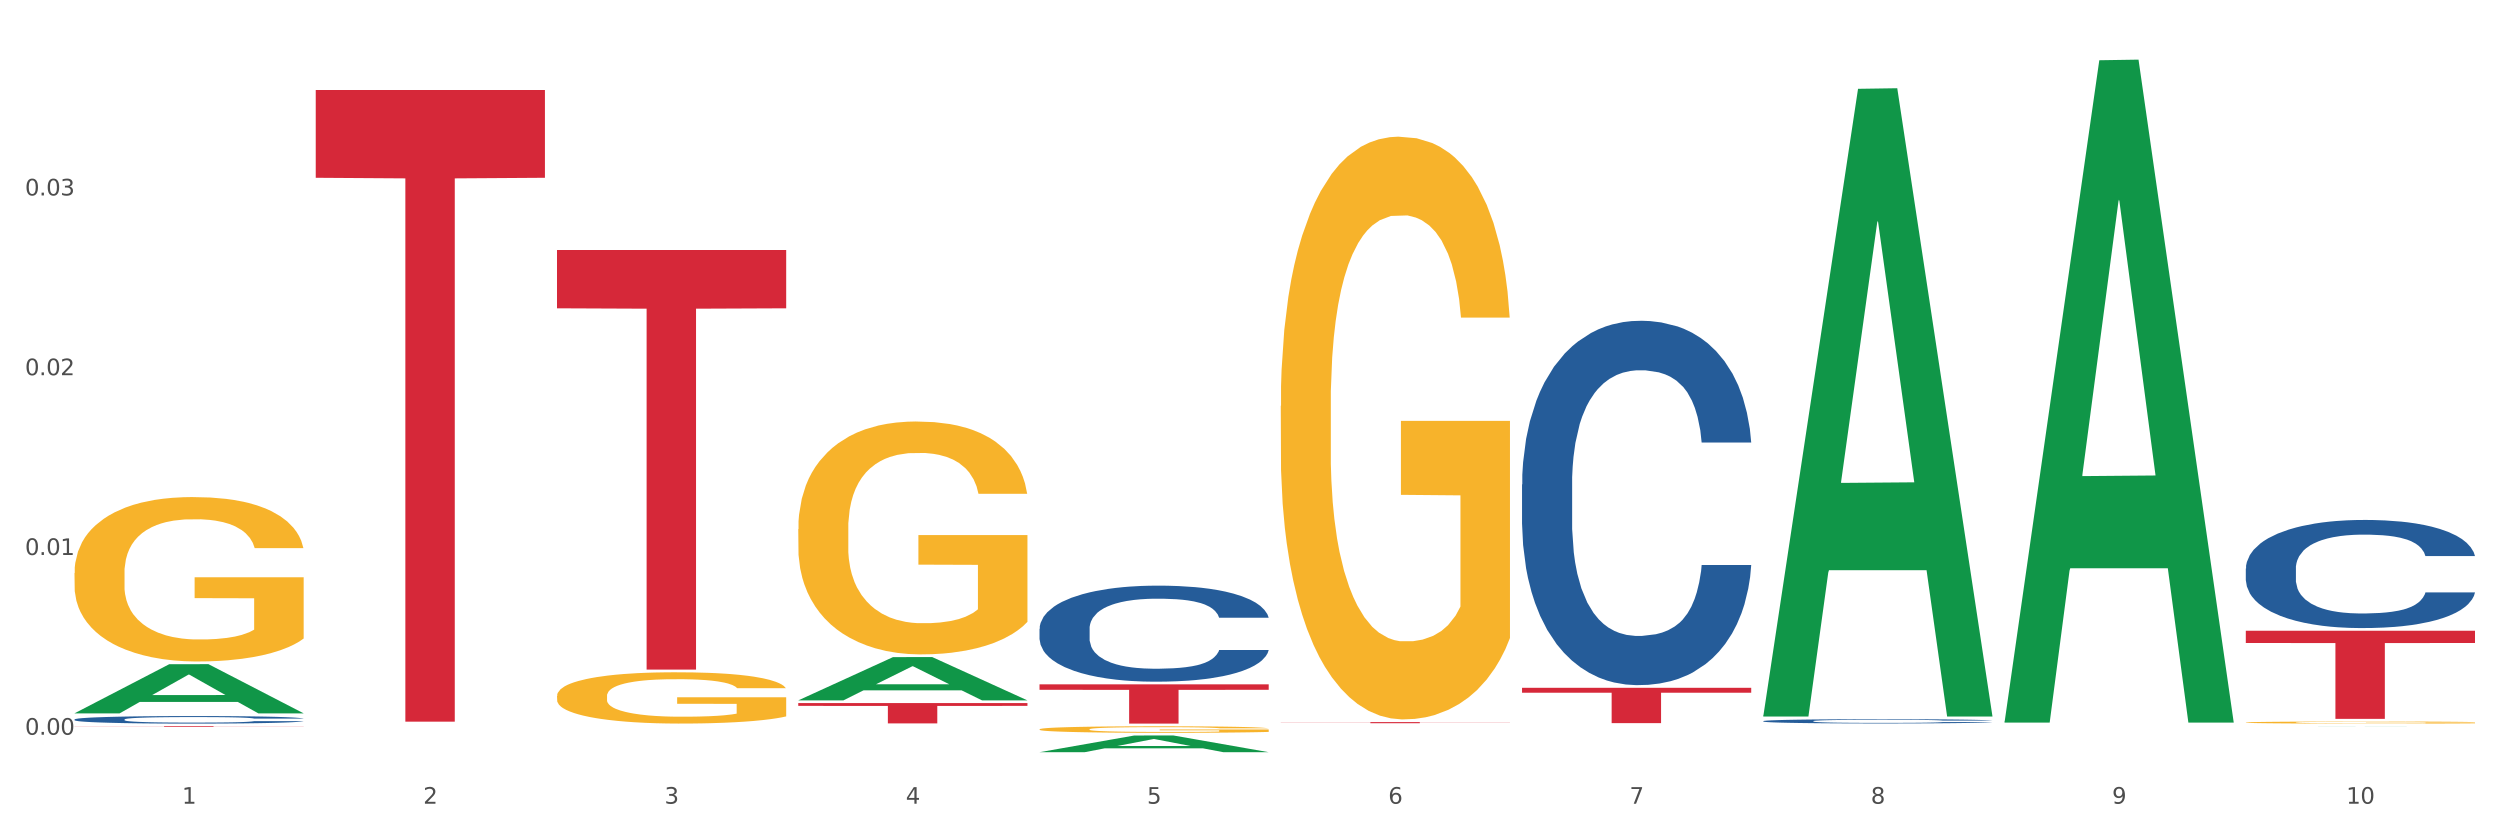 <?xml version="1.0" encoding="utf-8" standalone="no"?>
<!DOCTYPE svg PUBLIC "-//W3C//DTD SVG 1.1//EN"
  "http://www.w3.org/Graphics/SVG/1.1/DTD/svg11.dtd">
<svg xmlns:xlink="http://www.w3.org/1999/xlink" width="1080pt" height="360pt" viewBox="0 0 1080 360" xmlns="http://www.w3.org/2000/svg" version="1.1">
 <rect x="0" y="0" width="1080" height="360" fill="#333333" stroke="none"/>
 <defs>
  <style type="text/css">*{stroke-linejoin: round; stroke-linecap: butt}</style>
 </defs>
 <g id="figure_1">
  <g id="patch_1">
   <path d="M 0 360 
L 1080 360 
L 1080 0 
L 0 0 
z
" style="fill: #ffffff; stroke: #ffffff; stroke-linejoin: miter"/>
  </g>
  <g id="axes_1">
   <g id="matplotlib.axis_1">
    <g id="xtick_1">
     <g id="text_1">
      <!-- 1 -->
      <g style="fill: #4d4d4d" transform="translate(78.627 347.204) scale(0.096 -0.096)">
       <defs>
        <path id="DejaVuSans-31" d="M 794 531 
L 1825 531 
L 1825 4091 
L 703 3866 
L 703 4441 
L 1819 4666 
L 2450 4666 
L 2450 531 
L 3481 531 
L 3481 0 
L 794 0 
L 794 531 
z
" transform="scale(0.016)"/>
       </defs>
       <use xlink:href="#DejaVuSans-31"/>
      </g>
     </g>
    </g>
    <g id="xtick_2">
     <g id="text_2">
      <!-- 2 -->
      <g style="fill: #4d4d4d" transform="translate(182.851 347.204) scale(0.096 -0.096)">
       <defs>
        <path id="DejaVuSans-32" d="M 1228 531 
L 3431 531 
L 3431 0 
L 469 0 
L 469 531 
Q 828 903 1448 1529 
Q 2069 2156 2228 2338 
Q 2531 2678 2651 2914 
Q 2772 3150 2772 3378 
Q 2772 3750 2511 3984 
Q 2250 4219 1831 4219 
Q 1534 4219 1204 4116 
Q 875 4013 500 3803 
L 500 4441 
Q 881 4594 1212 4672 
Q 1544 4750 1819 4750 
Q 2544 4750 2975 4387 
Q 3406 4025 3406 3419 
Q 3406 3131 3298 2873 
Q 3191 2616 2906 2266 
Q 2828 2175 2409 1742 
Q 1991 1309 1228 531 
z
" transform="scale(0.016)"/>
       </defs>
       <use xlink:href="#DejaVuSans-32"/>
      </g>
     </g>
    </g>
    <g id="xtick_3">
     <g id="text_3">
      <!-- 3 -->
      <g style="fill: #4d4d4d" transform="translate(287.074 347.204) scale(0.096 -0.096)">
       <defs>
        <path id="DejaVuSans-33" d="M 2597 2516 
Q 3050 2419 3304 2112 
Q 3559 1806 3559 1356 
Q 3559 666 3084 287 
Q 2609 -91 1734 -91 
Q 1441 -91 1130 -33 
Q 819 25 488 141 
L 488 750 
Q 750 597 1062 519 
Q 1375 441 1716 441 
Q 2309 441 2620 675 
Q 2931 909 2931 1356 
Q 2931 1769 2642 2001 
Q 2353 2234 1838 2234 
L 1294 2234 
L 1294 2753 
L 1863 2753 
Q 2328 2753 2575 2939 
Q 2822 3125 2822 3475 
Q 2822 3834 2567 4026 
Q 2313 4219 1838 4219 
Q 1578 4219 1281 4162 
Q 984 4106 628 3988 
L 628 4550 
Q 988 4650 1302 4700 
Q 1616 4750 1894 4750 
Q 2613 4750 3031 4423 
Q 3450 4097 3450 3541 
Q 3450 3153 3228 2886 
Q 3006 2619 2597 2516 
z
" transform="scale(0.016)"/>
       </defs>
       <use xlink:href="#DejaVuSans-33"/>
      </g>
     </g>
    </g>
    <g id="xtick_4">
     <g id="text_4">
      <!-- 4 -->
      <g style="fill: #4d4d4d" transform="translate(391.298 347.204) scale(0.096 -0.096)">
       <defs>
        <path id="DejaVuSans-34" d="M 2419 4116 
L 825 1625 
L 2419 1625 
L 2419 4116 
z
M 2253 4666 
L 3047 4666 
L 3047 1625 
L 3713 1625 
L 3713 1100 
L 3047 1100 
L 3047 0 
L 2419 0 
L 2419 1100 
L 313 1100 
L 313 1709 
L 2253 4666 
z
" transform="scale(0.016)"/>
       </defs>
       <use xlink:href="#DejaVuSans-34"/>
      </g>
     </g>
    </g>
    <g id="xtick_5">
     <g id="text_5">
      <!-- 5 -->
      <g style="fill: #4d4d4d" transform="translate(495.522 347.204) scale(0.096 -0.096)">
       <defs>
        <path id="DejaVuSans-35" d="M 691 4666 
L 3169 4666 
L 3169 4134 
L 1269 4134 
L 1269 2991 
Q 1406 3038 1543 3061 
Q 1681 3084 1819 3084 
Q 2600 3084 3056 2656 
Q 3513 2228 3513 1497 
Q 3513 744 3044 326 
Q 2575 -91 1722 -91 
Q 1428 -91 1123 -41 
Q 819 9 494 109 
L 494 744 
Q 775 591 1075 516 
Q 1375 441 1709 441 
Q 2250 441 2565 725 
Q 2881 1009 2881 1497 
Q 2881 1984 2565 2268 
Q 2250 2553 1709 2553 
Q 1456 2553 1204 2497 
Q 953 2441 691 2322 
L 691 4666 
z
" transform="scale(0.016)"/>
       </defs>
       <use xlink:href="#DejaVuSans-35"/>
      </g>
     </g>
    </g>
    <g id="xtick_6">
     <g id="text_6">
      <!-- 6 -->
      <g style="fill: #4d4d4d" transform="translate(599.745 347.204) scale(0.096 -0.096)">
       <defs>
        <path id="DejaVuSans-36" d="M 2113 2584 
Q 1688 2584 1439 2293 
Q 1191 2003 1191 1497 
Q 1191 994 1439 701 
Q 1688 409 2113 409 
Q 2538 409 2786 701 
Q 3034 994 3034 1497 
Q 3034 2003 2786 2293 
Q 2538 2584 2113 2584 
z
M 3366 4563 
L 3366 3988 
Q 3128 4100 2886 4159 
Q 2644 4219 2406 4219 
Q 1781 4219 1451 3797 
Q 1122 3375 1075 2522 
Q 1259 2794 1537 2939 
Q 1816 3084 2150 3084 
Q 2853 3084 3261 2657 
Q 3669 2231 3669 1497 
Q 3669 778 3244 343 
Q 2819 -91 2113 -91 
Q 1303 -91 875 529 
Q 447 1150 447 2328 
Q 447 3434 972 4092 
Q 1497 4750 2381 4750 
Q 2619 4750 2861 4703 
Q 3103 4656 3366 4563 
z
" transform="scale(0.016)"/>
       </defs>
       <use xlink:href="#DejaVuSans-36"/>
      </g>
     </g>
    </g>
    <g id="xtick_7">
     <g id="text_7">
      <!-- 7 -->
      <g style="fill: #4d4d4d" transform="translate(703.969 347.204) scale(0.096 -0.096)">
       <defs>
        <path id="DejaVuSans-37" d="M 525 4666 
L 3525 4666 
L 3525 4397 
L 1831 0 
L 1172 0 
L 2766 4134 
L 525 4134 
L 525 4666 
z
" transform="scale(0.016)"/>
       </defs>
       <use xlink:href="#DejaVuSans-37"/>
      </g>
     </g>
    </g>
    <g id="xtick_8">
     <g id="text_8">
      <!-- 8 -->
      <g style="fill: #4d4d4d" transform="translate(808.193 347.204) scale(0.096 -0.096)">
       <defs>
        <path id="DejaVuSans-38" d="M 2034 2216 
Q 1584 2216 1326 1975 
Q 1069 1734 1069 1313 
Q 1069 891 1326 650 
Q 1584 409 2034 409 
Q 2484 409 2743 651 
Q 3003 894 3003 1313 
Q 3003 1734 2745 1975 
Q 2488 2216 2034 2216 
z
M 1403 2484 
Q 997 2584 770 2862 
Q 544 3141 544 3541 
Q 544 4100 942 4425 
Q 1341 4750 2034 4750 
Q 2731 4750 3128 4425 
Q 3525 4100 3525 3541 
Q 3525 3141 3298 2862 
Q 3072 2584 2669 2484 
Q 3125 2378 3379 2068 
Q 3634 1759 3634 1313 
Q 3634 634 3220 271 
Q 2806 -91 2034 -91 
Q 1263 -91 848 271 
Q 434 634 434 1313 
Q 434 1759 690 2068 
Q 947 2378 1403 2484 
z
M 1172 3481 
Q 1172 3119 1398 2916 
Q 1625 2713 2034 2713 
Q 2441 2713 2670 2916 
Q 2900 3119 2900 3481 
Q 2900 3844 2670 4047 
Q 2441 4250 2034 4250 
Q 1625 4250 1398 4047 
Q 1172 3844 1172 3481 
z
" transform="scale(0.016)"/>
       </defs>
       <use xlink:href="#DejaVuSans-38"/>
      </g>
     </g>
    </g>
    <g id="xtick_9">
     <g id="text_9">
      <!-- 9 -->
      <g style="fill: #4d4d4d" transform="translate(912.416 347.204) scale(0.096 -0.096)">
       <defs>
        <path id="DejaVuSans-39" d="M 703 97 
L 703 672 
Q 941 559 1184 500 
Q 1428 441 1663 441 
Q 2288 441 2617 861 
Q 2947 1281 2994 2138 
Q 2813 1869 2534 1725 
Q 2256 1581 1919 1581 
Q 1219 1581 811 2004 
Q 403 2428 403 3163 
Q 403 3881 828 4315 
Q 1253 4750 1959 4750 
Q 2769 4750 3195 4129 
Q 3622 3509 3622 2328 
Q 3622 1225 3098 567 
Q 2575 -91 1691 -91 
Q 1453 -91 1209 -44 
Q 966 3 703 97 
z
M 1959 2075 
Q 2384 2075 2632 2365 
Q 2881 2656 2881 3163 
Q 2881 3666 2632 3958 
Q 2384 4250 1959 4250 
Q 1534 4250 1286 3958 
Q 1038 3666 1038 3163 
Q 1038 2656 1286 2365 
Q 1534 2075 1959 2075 
z
" transform="scale(0.016)"/>
       </defs>
       <use xlink:href="#DejaVuSans-39"/>
      </g>
     </g>
    </g>
    <g id="xtick_10">
     <g id="text_10">
      <!-- 10 -->
      <g style="fill: #4d4d4d" transform="translate(1013.586 347.204) scale(0.096 -0.096)">
       <defs>
        <path id="DejaVuSans-30" d="M 2034 4250 
Q 1547 4250 1301 3770 
Q 1056 3291 1056 2328 
Q 1056 1369 1301 889 
Q 1547 409 2034 409 
Q 2525 409 2770 889 
Q 3016 1369 3016 2328 
Q 3016 3291 2770 3770 
Q 2525 4250 2034 4250 
z
M 2034 4750 
Q 2819 4750 3233 4129 
Q 3647 3509 3647 2328 
Q 3647 1150 3233 529 
Q 2819 -91 2034 -91 
Q 1250 -91 836 529 
Q 422 1150 422 2328 
Q 422 3509 836 4129 
Q 1250 4750 2034 4750 
z
" transform="scale(0.016)"/>
       </defs>
       <use xlink:href="#DejaVuSans-31"/>
       <use xlink:href="#DejaVuSans-30" transform="translate(63.623 0)"/>
      </g>
     </g>
    </g>
    <g id="xtick_11"/>
    <g id="xtick_12"/>
    <g id="xtick_13"/>
    <g id="xtick_14"/>
    <g id="xtick_15"/>
    <g id="xtick_16"/>
    <g id="xtick_17"/>
    <g id="xtick_18"/>
    <g id="xtick_19"/>
   </g>
   <g id="matplotlib.axis_2">
    <g id="ytick_1">
     <g id="text_11">
      <!-- 0.00 -->
      <g style="fill: #4d4d4d" transform="translate(10.8 317.402) scale(0.096 -0.096)">
       <defs>
        <path id="DejaVuSans-2e" d="M 684 794 
L 1344 794 
L 1344 0 
L 684 0 
L 684 794 
z
" transform="scale(0.016)"/>
       </defs>
       <use xlink:href="#DejaVuSans-30"/>
       <use xlink:href="#DejaVuSans-2e" transform="translate(63.623 0)"/>
       <use xlink:href="#DejaVuSans-30" transform="translate(95.41 0)"/>
       <use xlink:href="#DejaVuSans-30" transform="translate(159.033 0)"/>
      </g>
     </g>
    </g>
    <g id="ytick_2">
     <g id="text_12">
      <!-- 0.01 -->
      <g style="fill: #4d4d4d" transform="translate(10.8 239.747) scale(0.096 -0.096)">
       <use xlink:href="#DejaVuSans-30"/>
       <use xlink:href="#DejaVuSans-2e" transform="translate(63.623 0)"/>
       <use xlink:href="#DejaVuSans-30" transform="translate(95.41 0)"/>
       <use xlink:href="#DejaVuSans-31" transform="translate(159.033 0)"/>
      </g>
     </g>
    </g>
    <g id="ytick_3">
     <g id="text_13">
      <!-- 0.02 -->
      <g style="fill: #4d4d4d" transform="translate(10.8 162.093) scale(0.096 -0.096)">
       <use xlink:href="#DejaVuSans-30"/>
       <use xlink:href="#DejaVuSans-2e" transform="translate(63.623 0)"/>
       <use xlink:href="#DejaVuSans-30" transform="translate(95.41 0)"/>
       <use xlink:href="#DejaVuSans-32" transform="translate(159.033 0)"/>
      </g>
     </g>
    </g>
    <g id="ytick_4">
     <g id="text_14">
      <!-- 0.03 -->
      <g style="fill: #4d4d4d" transform="translate(10.8 84.438) scale(0.096 -0.096)">
       <use xlink:href="#DejaVuSans-30"/>
       <use xlink:href="#DejaVuSans-2e" transform="translate(63.623 0)"/>
       <use xlink:href="#DejaVuSans-30" transform="translate(95.41 0)"/>
       <use xlink:href="#DejaVuSans-33" transform="translate(159.033 0)"/>
      </g>
     </g>
    </g>
    <g id="ytick_5"/>
    <g id="ytick_6"/>
    <g id="ytick_7"/>
    <g id="ytick_8"/>
   </g>
   <g id="PolyCollection_1">
    <path d="M 32.175 308.138 
L 32.277 308.118 
L 73.107 286.936 
L 90.051 286.916 
L 131.187 308.177 
L 111.589 308.177 
L 102.709 303.226 
L 60.552 303.226 
L 60.246 303.306 
L 51.671 308.177 
L 32.175 308.177 
L 32.175 308.138 
L 65.86 300.272 
L 97.401 300.252 
L 81.783 291.448 
L 81.579 291.408 
L 81.375 291.468 
L 65.758 300.252 
L 65.86 300.272 
L 32.175 308.138 
z
" clip-path="url(#p4d1c95ff1f)" style="fill: #109648"/>
    <path d="M 449.069 271.64 
L 449.187 271.602 
L 449.187 270.541 
L 449.538 269.101 
L 450.825 266.448 
L 452.464 264.439 
L 455.272 262.09 
L 456.794 261.104 
L 458.783 260.005 
L 462.88 258.224 
L 467.561 256.708 
L 470.838 255.875 
L 473.296 255.344 
L 478.797 254.397 
L 481.957 253.98 
L 485.234 253.639 
L 488.042 253.411 
L 492.724 253.146 
L 496.469 253.032 
L 500.799 252.994 
L 504.427 253.032 
L 509.226 253.184 
L 516.248 253.639 
L 518.94 253.904 
L 522.568 254.359 
L 526.313 254.965 
L 529.356 255.571 
L 532.867 256.443 
L 536.495 257.58 
L 540.006 259.02 
L 542.464 260.346 
L 544.454 261.749 
L 546.209 263.454 
L 547.497 265.311 
L 548.082 266.865 
L 526.664 266.865 
L 526.079 265.463 
L 524.909 263.947 
L 523.738 262.923 
L 522.451 262.09 
L 520.461 261.142 
L 518.706 260.536 
L 515.78 259.816 
L 513.088 259.361 
L 510.864 259.096 
L 508.173 258.868 
L 502.438 258.641 
L 498.342 258.641 
L 495.767 258.717 
L 492.607 258.906 
L 489.915 259.172 
L 486.755 259.626 
L 484.297 260.119 
L 481.84 260.763 
L 480.435 261.218 
L 478.328 262.052 
L 476.924 262.734 
L 475.051 263.909 
L 473.998 264.743 
L 472.126 266.903 
L 471.306 268.494 
L 470.955 269.593 
L 470.721 270.806 
L 470.721 276.718 
L 471.423 279.371 
L 472.009 280.508 
L 472.945 281.796 
L 474.7 283.464 
L 477.275 285.093 
L 479.967 286.268 
L 482.191 286.988 
L 484.297 287.519 
L 486.404 287.936 
L 488.979 288.315 
L 491.085 288.542 
L 494.245 288.769 
L 497.991 288.883 
L 500.916 288.883 
L 506.885 288.694 
L 509.577 288.504 
L 512.152 288.239 
L 514.961 287.822 
L 517.184 287.367 
L 518.472 287.026 
L 520.578 286.306 
L 522.217 285.548 
L 523.621 284.676 
L 524.558 283.918 
L 525.611 282.782 
L 526.43 281.493 
L 526.664 280.811 
L 548.082 280.811 
L 547.614 282.175 
L 546.795 283.502 
L 545.156 285.283 
L 543.869 286.306 
L 541.879 287.557 
L 539.772 288.618 
L 536.846 289.793 
L 534.155 290.664 
L 531.346 291.422 
L 528.303 292.104 
L 522.802 293.052 
L 520.813 293.317 
L 516.599 293.772 
L 513.322 294.037 
L 508.524 294.302 
L 503.608 294.454 
L 498.459 294.492 
L 493.894 294.416 
L 488.862 294.189 
L 485.702 293.961 
L 482.191 293.62 
L 478.094 293.09 
L 474.232 292.445 
L 470.604 291.687 
L 467.21 290.816 
L 464.05 289.83 
L 459.954 288.201 
L 456.911 286.609 
L 454.687 285.131 
L 453.166 283.881 
L 451.644 282.289 
L 450.825 281.19 
L 449.538 278.537 
L 449.069 276.074 
L 449.069 271.64 
z
" clip-path="url(#p4d1c95ff1f)" style="fill: #255c99"/>
    <path d="M 449.069 295.644 
L 548.082 295.644 
L 548.082 298 
L 509.134 298.016 
L 509.134 312.603 
L 487.783 312.603 
L 487.783 298.016 
L 449.069 298 
L 449.069 295.66 
L 449.069 295.644 
z
" clip-path="url(#p4d1c95ff1f)" style="fill: #d62839"/>
    <path d="M 344.846 303.727 
L 443.858 303.727 
L 443.858 304.947 
L 404.91 304.955 
L 404.91 312.508 
L 383.559 312.508 
L 383.559 304.955 
L 344.846 304.947 
L 344.846 303.735 
L 344.846 303.727 
z
" clip-path="url(#p4d1c95ff1f)" style="fill: #d62839"/>
    <path d="M 240.622 107.997 
L 339.635 107.997 
L 339.635 133.188 
L 300.687 133.358 
L 300.687 289.273 
L 279.336 289.273 
L 279.336 133.358 
L 240.622 133.188 
L 240.622 108.167 
L 240.622 107.997 
z
" clip-path="url(#p4d1c95ff1f)" style="fill: #d62839"/>
    <path d="M 136.399 38.883 
L 235.411 38.883 
L 235.411 76.802 
L 196.463 77.059 
L 196.463 311.749 
L 175.112 311.749 
L 175.112 77.059 
L 136.399 76.802 
L 136.399 39.139 
L 136.399 38.883 
z
" clip-path="url(#p4d1c95ff1f)" style="fill: #d62839"/>
    <path d="M 32.175 313.754 
L 131.187 313.754 
L 131.187 313.796 
L 92.239 313.796 
L 92.239 314.051 
L 70.888 314.051 
L 70.888 313.796 
L 32.175 313.796 
L 32.175 313.755 
L 32.175 313.754 
z
" clip-path="url(#p4d1c95ff1f)" style="fill: #d62839"/>
    <path d="M 970.188 312.118 
L 970.304 312.117 
L 970.304 312.087 
L 970.538 312.062 
L 971.707 312 
L 973.461 311.949 
L 974.747 311.922 
L 976.032 311.899 
L 977.552 311.877 
L 979.422 311.854 
L 982.813 311.82 
L 984.917 311.803 
L 987.488 311.785 
L 992.164 311.758 
L 995.554 311.744 
L 999.061 311.731 
L 1004.789 311.716 
L 1008.53 311.71 
L 1012.505 311.705 
L 1017.297 311.702 
L 1020.921 311.701 
L 1028.87 311.703 
L 1035.65 311.711 
L 1038.923 311.716 
L 1043.132 311.726 
L 1045.353 311.733 
L 1048.977 311.746 
L 1052.717 311.763 
L 1055.289 311.778 
L 1059.147 311.806 
L 1062.069 311.834 
L 1064.758 311.869 
L 1066.161 311.893 
L 1067.213 311.915 
L 1068.148 311.94 
L 1069.083 311.981 
L 1048.041 311.981 
L 1047.223 311.952 
L 1045.937 311.925 
L 1044.067 311.898 
L 1042.43 311.882 
L 1039.625 311.861 
L 1037.053 311.848 
L 1034.364 311.838 
L 1031.091 311.83 
L 1028.52 311.826 
L 1024.896 311.823 
L 1017.765 311.824 
L 1012.972 311.83 
L 1009.699 311.838 
L 1007.595 311.846 
L 1005.724 311.854 
L 1003.62 311.866 
L 1001.165 311.883 
L 999.412 311.898 
L 997.659 311.918 
L 996.256 311.938 
L 994.97 311.961 
L 993.918 311.986 
L 993.1 312.011 
L 992.398 312.043 
L 991.814 312.094 
L 991.814 312.207 
L 992.047 312.233 
L 992.632 312.267 
L 993.333 312.292 
L 994.502 312.323 
L 995.554 312.343 
L 997.542 312.373 
L 999.763 312.397 
L 1001.516 312.413 
L 1003.27 312.426 
L 1006.309 312.444 
L 1009.699 312.459 
L 1012.621 312.468 
L 1016.596 312.477 
L 1019.285 312.48 
L 1021.623 312.481 
L 1027.351 312.481 
L 1031.442 312.479 
L 1036.001 312.473 
L 1039.508 312.466 
L 1042.43 312.457 
L 1045.704 312.442 
L 1047.808 312.428 
L 1047.808 312.256 
L 1022.09 312.255 
L 1022.09 312.141 
L 1069.2 312.141 
L 1069.2 312.477 
L 1067.213 312.494 
L 1064.992 312.509 
L 1062.654 312.523 
L 1059.147 312.541 
L 1054.938 312.557 
L 1051.198 312.569 
L 1047.223 312.579 
L 1042.547 312.588 
L 1036.469 312.596 
L 1032.728 312.599 
L 1028.052 312.602 
L 1022.558 312.603 
L 1017.765 312.601 
L 1013.089 312.597 
L 1008.179 312.589 
L 1003.387 312.579 
L 999.763 312.568 
L 996.139 312.555 
L 992.281 312.537 
L 989.242 312.521 
L 986.904 312.506 
L 984.332 312.487 
L 981.527 312.463 
L 979.422 312.44 
L 977.552 312.417 
L 975.565 312.388 
L 974.162 312.362 
L 972.759 312.33 
L 971.941 312.306 
L 971.006 312.269 
L 970.304 312.217 
L 970.188 312.118 
z
" clip-path="url(#p4d1c95ff1f)" style="fill: #f7b32b"/>
    <path d="M 553.293 175.372 
L 553.41 175.142 
L 553.41 166.865 
L 553.644 159.737 
L 554.813 142.493 
L 556.566 128.238 
L 557.852 120.651 
L 559.138 114.443 
L 560.658 108.235 
L 562.528 101.798 
L 565.918 92.371 
L 568.022 87.543 
L 570.594 82.484 
L 575.27 75.127 
L 578.66 70.988 
L 582.167 67.54 
L 587.895 63.401 
L 591.636 61.562 
L 595.61 60.182 
L 600.403 59.263 
L 604.027 59.033 
L 611.976 59.722 
L 618.756 61.792 
L 622.029 63.401 
L 626.237 66.16 
L 628.458 67.999 
L 632.082 71.678 
L 635.823 76.506 
L 638.395 80.645 
L 642.252 88.462 
L 645.175 96.28 
L 647.863 105.936 
L 649.266 112.604 
L 650.318 118.812 
L 651.253 125.939 
L 652.189 137.205 
L 631.147 137.205 
L 630.329 129.158 
L 629.043 121.571 
L 627.173 114.213 
L 625.536 109.615 
L 622.73 103.867 
L 620.159 100.188 
L 617.47 97.429 
L 614.197 95.13 
L 611.625 93.98 
L 608.001 93.061 
L 600.87 93.291 
L 596.078 95.13 
L 592.805 97.429 
L 590.7 99.498 
L 588.83 101.798 
L 586.726 105.016 
L 584.271 109.845 
L 582.518 114.213 
L 580.764 119.731 
L 579.361 125.249 
L 578.075 131.687 
L 577.023 138.585 
L 576.205 145.712 
L 575.504 154.449 
L 574.919 168.934 
L 574.919 200.433 
L 575.153 207.56 
L 575.737 216.987 
L 576.439 224.115 
L 577.608 232.622 
L 578.66 238.37 
L 580.647 246.647 
L 582.868 253.544 
L 584.622 257.913 
L 586.375 261.591 
L 589.415 266.65 
L 592.805 270.788 
L 595.727 273.317 
L 599.702 275.616 
L 602.39 276.536 
L 604.728 276.996 
L 610.456 276.996 
L 614.548 276.306 
L 619.107 274.697 
L 622.613 272.627 
L 625.536 270.098 
L 628.809 265.96 
L 630.913 262.051 
L 630.913 213.998 
L 605.196 213.768 
L 605.196 181.809 
L 652.306 181.809 
L 652.306 275.616 
L 650.318 280.445 
L 648.097 284.813 
L 645.759 288.722 
L 642.252 293.55 
L 638.044 298.149 
L 634.303 301.367 
L 630.329 304.126 
L 625.653 306.656 
L 619.574 308.955 
L 615.833 309.874 
L 611.158 310.564 
L 605.663 310.794 
L 600.87 310.334 
L 596.195 309.185 
L 591.285 307.115 
L 586.492 304.126 
L 582.868 301.137 
L 579.244 297.459 
L 575.387 292.63 
L 572.347 288.032 
L 570.009 283.894 
L 567.438 278.605 
L 564.632 271.708 
L 562.528 265.5 
L 560.658 259.062 
L 558.67 250.785 
L 557.268 243.658 
L 555.865 234.691 
L 555.047 228.023 
L 554.111 217.677 
L 553.41 203.192 
L 553.293 175.372 
z
" clip-path="url(#p4d1c95ff1f)" style="fill: #f7b32b"/>
    <path d="M 449.069 315.06 
L 449.186 315.057 
L 449.186 314.964 
L 449.42 314.884 
L 450.589 314.691 
L 452.343 314.531 
L 453.628 314.446 
L 454.914 314.376 
L 456.434 314.306 
L 458.304 314.234 
L 461.694 314.128 
L 463.799 314.074 
L 466.37 314.018 
L 471.046 313.935 
L 474.436 313.889 
L 477.943 313.85 
L 483.671 313.804 
L 487.412 313.783 
L 491.386 313.767 
L 496.179 313.757 
L 499.803 313.754 
L 507.752 313.762 
L 514.532 313.785 
L 517.805 313.804 
L 522.014 313.834 
L 524.235 313.855 
L 527.859 313.896 
L 531.599 313.951 
L 534.171 313.997 
L 538.029 314.085 
L 540.951 314.172 
L 543.64 314.281 
L 545.043 314.355 
L 546.095 314.425 
L 547.03 314.505 
L 547.965 314.631 
L 526.923 314.631 
L 526.105 314.541 
L 524.819 314.456 
L 522.949 314.374 
L 521.312 314.322 
L 518.507 314.257 
L 515.935 314.216 
L 513.246 314.185 
L 509.973 314.159 
L 507.401 314.147 
L 503.778 314.136 
L 496.647 314.139 
L 491.854 314.159 
L 488.581 314.185 
L 486.477 314.208 
L 484.606 314.234 
L 482.502 314.27 
L 480.047 314.325 
L 478.294 314.374 
L 476.54 314.435 
L 475.138 314.497 
L 473.852 314.57 
L 472.8 314.647 
L 471.981 314.727 
L 471.28 314.825 
L 470.696 314.987 
L 470.696 315.341 
L 470.929 315.421 
L 471.514 315.526 
L 472.215 315.606 
L 473.384 315.702 
L 474.436 315.766 
L 476.424 315.859 
L 478.645 315.937 
L 480.398 315.986 
L 482.152 316.027 
L 485.191 316.084 
L 488.581 316.13 
L 491.503 316.158 
L 495.478 316.184 
L 498.167 316.194 
L 500.505 316.2 
L 506.232 316.2 
L 510.324 316.192 
L 514.883 316.174 
L 518.39 316.151 
L 521.312 316.122 
L 524.585 316.076 
L 526.69 316.032 
L 526.69 315.493 
L 500.972 315.49 
L 500.972 315.132 
L 548.082 315.132 
L 548.082 316.184 
L 546.095 316.238 
L 543.874 316.287 
L 541.536 316.331 
L 538.029 316.385 
L 533.82 316.437 
L 530.08 316.473 
L 526.105 316.504 
L 521.429 316.532 
L 515.351 316.558 
L 511.61 316.568 
L 506.934 316.576 
L 501.44 316.579 
L 496.647 316.574 
L 491.971 316.561 
L 487.061 316.538 
L 482.268 316.504 
L 478.645 316.47 
L 475.021 316.429 
L 471.163 316.375 
L 468.124 316.323 
L 465.786 316.277 
L 463.214 316.218 
L 460.409 316.14 
L 458.304 316.071 
L 456.434 315.998 
L 454.447 315.906 
L 453.044 315.826 
L 451.641 315.725 
L 450.823 315.65 
L 449.888 315.534 
L 449.186 315.372 
L 449.069 315.06 
z
" clip-path="url(#p4d1c95ff1f)" style="fill: #f7b32b"/>
    <path d="M 344.846 228.58 
L 344.963 228.488 
L 344.963 225.18 
L 345.197 222.331 
L 346.366 215.44 
L 348.119 209.742 
L 349.405 206.71 
L 350.691 204.229 
L 352.21 201.748 
L 354.081 199.175 
L 357.471 195.407 
L 359.575 193.478 
L 362.147 191.456 
L 366.823 188.516 
L 370.213 186.862 
L 373.72 185.483 
L 379.448 183.829 
L 383.188 183.094 
L 387.163 182.543 
L 391.956 182.175 
L 395.579 182.083 
L 403.529 182.359 
L 410.309 183.186 
L 413.582 183.829 
L 417.79 184.932 
L 420.011 185.667 
L 423.635 187.137 
L 427.376 189.067 
L 429.947 190.721 
L 433.805 193.845 
L 436.728 196.97 
L 439.416 200.829 
L 440.819 203.494 
L 441.871 205.975 
L 442.806 208.823 
L 443.741 213.326 
L 422.7 213.326 
L 421.882 210.11 
L 420.596 207.078 
L 418.725 204.137 
L 417.089 202.299 
L 414.283 200.002 
L 411.711 198.532 
L 409.023 197.429 
L 405.75 196.51 
L 403.178 196.051 
L 399.554 195.683 
L 392.423 195.775 
L 387.63 196.51 
L 384.357 197.429 
L 382.253 198.256 
L 380.383 199.175 
L 378.279 200.461 
L 375.824 202.391 
L 374.07 204.137 
L 372.317 206.342 
L 370.914 208.548 
L 369.628 211.121 
L 368.576 213.877 
L 367.758 216.726 
L 367.056 220.218 
L 366.472 226.007 
L 366.472 238.596 
L 366.706 241.445 
L 367.29 245.212 
L 367.992 248.061 
L 369.161 251.461 
L 370.213 253.758 
L 372.2 257.066 
L 374.421 259.823 
L 376.174 261.569 
L 377.928 263.039 
L 380.967 265.061 
L 384.357 266.715 
L 387.28 267.725 
L 391.254 268.644 
L 393.943 269.012 
L 396.281 269.196 
L 402.009 269.196 
L 406.1 268.92 
L 410.659 268.277 
L 414.166 267.45 
L 417.089 266.439 
L 420.362 264.785 
L 422.466 263.223 
L 422.466 244.018 
L 396.748 243.926 
L 396.748 231.153 
L 443.858 231.153 
L 443.858 268.644 
L 441.871 270.574 
L 439.65 272.32 
L 437.312 273.882 
L 433.805 275.812 
L 429.597 277.65 
L 425.856 278.936 
L 421.882 280.039 
L 417.206 281.05 
L 411.127 281.969 
L 407.386 282.336 
L 402.71 282.612 
L 397.216 282.704 
L 392.423 282.52 
L 387.747 282.06 
L 382.838 281.233 
L 378.045 280.039 
L 374.421 278.844 
L 370.797 277.374 
L 366.94 275.444 
L 363.9 273.606 
L 361.562 271.952 
L 358.99 269.839 
L 356.185 267.082 
L 354.081 264.601 
L 352.21 262.028 
L 350.223 258.72 
L 348.82 255.872 
L 347.418 252.288 
L 346.599 249.623 
L 345.664 245.488 
L 344.963 239.699 
L 344.846 228.58 
z
" clip-path="url(#p4d1c95ff1f)" style="fill: #f7b32b"/>
    <path d="M 240.622 300.664 
L 240.739 300.644 
L 240.739 299.915 
L 240.973 299.288 
L 242.142 297.77 
L 243.895 296.516 
L 245.181 295.848 
L 246.467 295.302 
L 247.987 294.755 
L 249.857 294.189 
L 253.247 293.359 
L 255.351 292.934 
L 257.923 292.489 
L 262.599 291.841 
L 265.989 291.477 
L 269.496 291.173 
L 275.224 290.809 
L 278.965 290.647 
L 282.939 290.526 
L 287.732 290.445 
L 291.356 290.425 
L 299.305 290.485 
L 306.085 290.668 
L 309.358 290.809 
L 313.566 291.052 
L 315.788 291.214 
L 319.411 291.538 
L 323.152 291.963 
L 325.724 292.327 
L 329.581 293.015 
L 332.504 293.703 
L 335.193 294.553 
L 336.595 295.14 
L 337.647 295.686 
L 338.583 296.313 
L 339.518 297.305 
L 318.476 297.305 
L 317.658 296.597 
L 316.372 295.929 
L 314.502 295.281 
L 312.865 294.877 
L 310.06 294.371 
L 307.488 294.047 
L 304.799 293.804 
L 301.526 293.602 
L 298.954 293.501 
L 295.33 293.42 
L 288.2 293.44 
L 283.407 293.602 
L 280.134 293.804 
L 278.03 293.986 
L 276.159 294.189 
L 274.055 294.472 
L 271.6 294.897 
L 269.847 295.281 
L 268.093 295.767 
L 266.69 296.253 
L 265.405 296.819 
L 264.352 297.426 
L 263.534 298.054 
L 262.833 298.823 
L 262.248 300.097 
L 262.248 302.87 
L 262.482 303.497 
L 263.067 304.327 
L 263.768 304.954 
L 264.937 305.703 
L 265.989 306.209 
L 267.976 306.937 
L 270.197 307.544 
L 271.951 307.929 
L 273.704 308.252 
L 276.744 308.698 
L 280.134 309.062 
L 283.056 309.284 
L 287.031 309.487 
L 289.719 309.568 
L 292.057 309.608 
L 297.785 309.608 
L 301.877 309.547 
L 306.436 309.406 
L 309.943 309.224 
L 312.865 309.001 
L 316.138 308.637 
L 318.242 308.293 
L 318.242 304.064 
L 292.525 304.043 
L 292.525 301.231 
L 339.635 301.231 
L 339.635 309.487 
L 337.647 309.912 
L 335.426 310.296 
L 333.088 310.64 
L 329.581 311.065 
L 325.373 311.47 
L 321.632 311.753 
L 317.658 311.996 
L 312.982 312.219 
L 306.903 312.421 
L 303.163 312.502 
L 298.487 312.563 
L 292.992 312.583 
L 288.2 312.542 
L 283.524 312.441 
L 278.614 312.259 
L 273.821 311.996 
L 270.197 311.733 
L 266.574 311.409 
L 262.716 310.984 
L 259.677 310.579 
L 257.339 310.215 
L 254.767 309.75 
L 251.961 309.143 
L 249.857 308.596 
L 247.987 308.03 
L 246 307.301 
L 244.597 306.674 
L 243.194 305.885 
L 242.376 305.298 
L 241.441 304.387 
L 240.739 303.113 
L 240.622 300.664 
z
" clip-path="url(#p4d1c95ff1f)" style="fill: #f7b32b"/>
    <path d="M 32.175 247.556 
L 32.292 247.491 
L 32.292 245.156 
L 32.526 243.145 
L 33.695 238.28 
L 35.448 234.258 
L 36.734 232.118 
L 38.02 230.366 
L 39.54 228.615 
L 41.41 226.798 
L 44.8 224.139 
L 46.904 222.776 
L 49.476 221.349 
L 54.152 219.274 
L 57.542 218.106 
L 61.049 217.133 
L 66.777 215.965 
L 70.517 215.446 
L 74.492 215.057 
L 79.285 214.798 
L 82.909 214.733 
L 90.858 214.927 
L 97.638 215.511 
L 100.911 215.965 
L 105.119 216.744 
L 107.34 217.263 
L 110.964 218.3 
L 114.705 219.663 
L 117.277 220.83 
L 121.134 223.036 
L 124.057 225.241 
L 126.745 227.966 
L 128.148 229.847 
L 129.2 231.599 
L 130.135 233.61 
L 131.071 236.788 
L 110.029 236.788 
L 109.211 234.518 
L 107.925 232.377 
L 106.054 230.301 
L 104.418 229.004 
L 101.612 227.382 
L 99.041 226.344 
L 96.352 225.566 
L 93.079 224.917 
L 90.507 224.593 
L 86.883 224.333 
L 79.752 224.398 
L 74.96 224.917 
L 71.686 225.566 
L 69.582 226.15 
L 67.712 226.798 
L 65.608 227.706 
L 63.153 229.069 
L 61.399 230.301 
L 59.646 231.858 
L 58.243 233.415 
L 56.957 235.231 
L 55.905 237.177 
L 55.087 239.188 
L 54.386 241.653 
L 53.801 245.74 
L 53.801 254.627 
L 54.035 256.638 
L 54.619 259.298 
L 55.321 261.308 
L 56.49 263.709 
L 57.542 265.33 
L 59.529 267.666 
L 61.75 269.612 
L 63.504 270.844 
L 65.257 271.882 
L 68.296 273.309 
L 71.686 274.477 
L 74.609 275.19 
L 78.583 275.839 
L 81.272 276.099 
L 83.61 276.228 
L 89.338 276.228 
L 93.429 276.034 
L 97.988 275.58 
L 101.495 274.996 
L 104.418 274.282 
L 107.691 273.115 
L 109.795 272.012 
L 109.795 258.454 
L 84.078 258.389 
L 84.078 249.373 
L 131.187 249.373 
L 131.187 275.839 
L 129.2 277.201 
L 126.979 278.434 
L 124.641 279.537 
L 121.134 280.899 
L 116.926 282.196 
L 113.185 283.104 
L 109.211 283.883 
L 104.535 284.596 
L 98.456 285.245 
L 94.715 285.505 
L 90.039 285.699 
L 84.545 285.764 
L 79.752 285.634 
L 75.076 285.31 
L 70.167 284.726 
L 65.374 283.883 
L 61.75 283.04 
L 58.126 282.002 
L 54.269 280.639 
L 51.229 279.342 
L 48.891 278.174 
L 46.32 276.682 
L 43.514 274.736 
L 41.41 272.985 
L 39.54 271.169 
L 37.552 268.833 
L 36.15 266.822 
L 34.747 264.292 
L 33.928 262.411 
L 32.993 259.492 
L 32.292 255.405 
L 32.175 247.556 
z
" clip-path="url(#p4d1c95ff1f)" style="fill: #f7b32b"/>
    <path d="M 970.188 245.604 
L 970.305 245.562 
L 970.305 244.367 
L 970.656 242.746 
L 971.943 239.76 
L 973.582 237.498 
L 976.39 234.853 
L 977.912 233.744 
L 979.902 232.507 
L 983.998 230.502 
L 988.679 228.795 
L 991.956 227.857 
L 994.414 227.259 
L 999.915 226.193 
L 1003.075 225.724 
L 1006.352 225.34 
L 1009.161 225.084 
L 1013.842 224.785 
L 1017.587 224.657 
L 1021.917 224.614 
L 1025.546 224.657 
L 1030.344 224.828 
L 1037.366 225.34 
L 1040.058 225.638 
L 1043.686 226.15 
L 1047.431 226.833 
L 1050.474 227.515 
L 1053.985 228.497 
L 1057.613 229.777 
L 1061.125 231.398 
L 1063.582 232.891 
L 1065.572 234.469 
L 1067.327 236.389 
L 1068.615 238.48 
L 1069.2 240.229 
L 1047.782 240.229 
L 1047.197 238.65 
L 1046.027 236.944 
L 1044.857 235.792 
L 1043.569 234.853 
L 1041.58 233.787 
L 1039.824 233.104 
L 1036.898 232.294 
L 1034.206 231.782 
L 1031.983 231.483 
L 1029.291 231.227 
L 1023.556 230.971 
L 1019.46 230.971 
L 1016.885 231.056 
L 1013.725 231.27 
L 1011.033 231.568 
L 1007.873 232.08 
L 1005.415 232.635 
L 1002.958 233.36 
L 1001.553 233.872 
L 999.447 234.811 
L 998.042 235.579 
L 996.17 236.901 
L 995.116 237.84 
L 993.244 240.271 
L 992.424 242.063 
L 992.073 243.301 
L 991.839 244.666 
L 991.839 251.321 
L 992.541 254.307 
L 993.127 255.587 
L 994.063 257.038 
L 995.818 258.915 
L 998.393 260.749 
L 1001.085 262.072 
L 1003.309 262.883 
L 1005.415 263.48 
L 1007.522 263.949 
L 1010.097 264.376 
L 1012.203 264.632 
L 1015.363 264.888 
L 1019.109 265.016 
L 1022.035 265.016 
L 1028.003 264.802 
L 1030.695 264.589 
L 1033.27 264.29 
L 1036.079 263.821 
L 1038.303 263.309 
L 1039.59 262.925 
L 1041.697 262.115 
L 1043.335 261.261 
L 1044.739 260.28 
L 1045.676 259.427 
L 1046.729 258.147 
L 1047.548 256.697 
L 1047.782 255.929 
L 1069.2 255.929 
L 1068.732 257.464 
L 1067.913 258.958 
L 1066.274 260.963 
L 1064.987 262.115 
L 1062.997 263.523 
L 1060.89 264.717 
L 1057.965 266.04 
L 1055.273 267.021 
L 1052.464 267.874 
L 1049.421 268.642 
L 1043.92 269.709 
L 1041.931 270.007 
L 1037.717 270.519 
L 1034.44 270.818 
L 1029.642 271.116 
L 1024.726 271.287 
L 1019.577 271.33 
L 1015.012 271.244 
L 1009.98 270.988 
L 1006.82 270.732 
L 1003.309 270.349 
L 999.212 269.751 
L 995.35 269.026 
L 991.722 268.173 
L 988.328 267.192 
L 985.168 266.082 
L 981.072 264.248 
L 978.029 262.456 
L 975.805 260.792 
L 974.284 259.384 
L 972.762 257.592 
L 971.943 256.355 
L 970.656 253.369 
L 970.188 250.596 
L 970.188 245.604 
z
" clip-path="url(#p4d1c95ff1f)" style="fill: #255c99"/>
    <path d="M 761.74 311.516 
L 761.857 311.514 
L 761.857 311.467 
L 762.208 311.403 
L 763.496 311.286 
L 765.134 311.196 
L 767.943 311.092 
L 769.465 311.049 
L 771.454 311 
L 775.551 310.921 
L 780.232 310.853 
L 783.509 310.816 
L 785.967 310.793 
L 791.467 310.751 
L 794.627 310.732 
L 797.904 310.717 
L 800.713 310.707 
L 805.395 310.695 
L 809.14 310.69 
L 813.47 310.689 
L 817.098 310.69 
L 821.897 310.697 
L 828.919 310.717 
L 831.611 310.729 
L 835.239 310.749 
L 838.984 310.776 
L 842.027 310.803 
L 845.538 310.842 
L 849.166 310.892 
L 852.677 310.956 
L 855.135 311.015 
L 857.125 311.077 
L 858.88 311.153 
L 860.168 311.235 
L 860.753 311.304 
L 839.335 311.304 
L 838.75 311.242 
L 837.58 311.175 
L 836.409 311.129 
L 835.122 311.092 
L 833.132 311.05 
L 831.377 311.023 
L 828.451 310.991 
L 825.759 310.971 
L 823.535 310.959 
L 820.843 310.949 
L 815.109 310.939 
L 811.012 310.939 
L 808.438 310.943 
L 805.278 310.951 
L 802.586 310.963 
L 799.426 310.983 
L 796.968 311.005 
L 794.51 311.033 
L 793.106 311.054 
L 790.999 311.091 
L 789.595 311.121 
L 787.722 311.173 
L 786.669 311.21 
L 784.796 311.306 
L 783.977 311.376 
L 783.626 311.425 
L 783.392 311.479 
L 783.392 311.741 
L 784.094 311.859 
L 784.679 311.909 
L 785.616 311.967 
L 787.371 312.041 
L 789.946 312.113 
L 792.638 312.165 
L 794.862 312.197 
L 796.968 312.221 
L 799.075 312.239 
L 801.65 312.256 
L 803.756 312.266 
L 806.916 312.276 
L 810.661 312.281 
L 813.587 312.281 
L 819.556 312.273 
L 822.248 312.264 
L 824.823 312.252 
L 827.632 312.234 
L 829.855 312.214 
L 831.143 312.199 
L 833.249 312.167 
L 834.888 312.133 
L 836.292 312.094 
L 837.229 312.061 
L 838.282 312.01 
L 839.101 311.953 
L 839.335 311.923 
L 860.753 311.923 
L 860.285 311.983 
L 859.465 312.042 
L 857.827 312.121 
L 856.539 312.167 
L 854.55 312.222 
L 852.443 312.269 
L 849.517 312.321 
L 846.825 312.36 
L 844.017 312.394 
L 840.974 312.424 
L 835.473 312.466 
L 833.483 312.478 
L 829.27 312.498 
L 825.993 312.51 
L 821.195 312.521 
L 816.279 312.528 
L 811.13 312.53 
L 806.565 312.527 
L 801.533 312.516 
L 798.373 312.506 
L 794.862 312.491 
L 790.765 312.468 
L 786.903 312.439 
L 783.275 312.405 
L 779.881 312.367 
L 776.721 312.323 
L 772.625 312.251 
L 769.582 312.18 
L 767.358 312.115 
L 765.837 312.059 
L 764.315 311.988 
L 763.496 311.94 
L 762.208 311.822 
L 761.74 311.713 
L 761.74 311.516 
z
" clip-path="url(#p4d1c95ff1f)" style="fill: #255c99"/>
    <path d="M 657.517 209.301 
L 657.634 209.157 
L 657.634 205.132 
L 657.985 199.668 
L 659.272 189.605 
L 660.911 181.986 
L 663.72 173.072 
L 665.241 169.334 
L 667.231 165.165 
L 671.327 158.408 
L 676.008 152.658 
L 679.285 149.495 
L 681.743 147.482 
L 687.244 143.888 
L 690.404 142.307 
L 693.681 141.013 
L 696.49 140.15 
L 701.171 139.144 
L 704.916 138.713 
L 709.247 138.569 
L 712.875 138.713 
L 717.673 139.288 
L 724.695 141.013 
L 727.387 142.019 
L 731.015 143.744 
L 734.76 146.045 
L 737.803 148.345 
L 741.314 151.651 
L 744.943 155.964 
L 748.454 161.427 
L 750.911 166.459 
L 752.901 171.778 
L 754.657 178.248 
L 755.944 185.292 
L 756.529 191.186 
L 735.112 191.186 
L 734.526 185.867 
L 733.356 180.117 
L 732.186 176.235 
L 730.898 173.072 
L 728.909 169.478 
L 727.153 167.178 
L 724.227 164.446 
L 721.535 162.721 
L 719.312 161.715 
L 716.62 160.852 
L 710.885 159.99 
L 706.789 159.99 
L 704.214 160.277 
L 701.054 160.996 
L 698.362 162.002 
L 695.202 163.728 
L 692.745 165.597 
L 690.287 168.041 
L 688.882 169.766 
L 686.776 172.928 
L 685.371 175.516 
L 683.499 179.973 
L 682.445 183.136 
L 680.573 191.33 
L 679.754 197.368 
L 679.402 201.537 
L 679.168 206.138 
L 679.168 228.565 
L 679.871 238.628 
L 680.456 242.941 
L 681.392 247.829 
L 683.148 254.155 
L 685.722 260.337 
L 688.414 264.793 
L 690.638 267.525 
L 692.745 269.538 
L 694.851 271.119 
L 697.426 272.557 
L 699.533 273.419 
L 702.693 274.282 
L 706.438 274.713 
L 709.364 274.713 
L 715.332 273.994 
L 718.024 273.275 
L 720.599 272.269 
L 723.408 270.688 
L 725.632 268.963 
L 726.919 267.669 
L 729.026 264.937 
L 730.664 262.062 
L 732.069 258.755 
L 733.005 255.88 
L 734.058 251.567 
L 734.877 246.679 
L 735.112 244.091 
L 756.529 244.091 
L 756.061 249.267 
L 755.242 254.299 
L 753.603 261.056 
L 752.316 264.937 
L 750.326 269.681 
L 748.22 273.707 
L 745.294 278.163 
L 742.602 281.47 
L 739.793 284.345 
L 736.75 286.933 
L 731.249 290.527 
L 729.26 291.533 
L 725.046 293.259 
L 721.769 294.265 
L 716.971 295.271 
L 712.055 295.846 
L 706.906 295.99 
L 702.341 295.703 
L 697.309 294.84 
L 694.149 293.977 
L 690.638 292.683 
L 686.542 290.671 
L 682.679 288.227 
L 679.051 285.352 
L 675.657 282.045 
L 672.497 278.307 
L 668.401 272.125 
L 665.358 266.087 
L 663.134 260.48 
L 661.613 255.736 
L 660.091 249.698 
L 659.272 245.529 
L 657.985 235.466 
L 657.517 226.121 
L 657.517 209.301 
z
" clip-path="url(#p4d1c95ff1f)" style="fill: #255c99"/>
    <path d="M 657.517 297.142 
L 756.529 297.142 
L 756.529 299.261 
L 717.581 299.275 
L 717.581 312.391 
L 696.23 312.391 
L 696.23 299.275 
L 657.517 299.261 
L 657.517 297.156 
L 657.517 297.142 
z
" clip-path="url(#p4d1c95ff1f)" style="fill: #d62839"/>
    <path d="M 970.188 272.482 
L 1069.2 272.482 
L 1069.2 277.772 
L 1030.252 277.808 
L 1030.252 310.549 
L 1008.901 310.549 
L 1008.901 277.808 
L 970.188 277.772 
L 970.188 272.517 
L 970.188 272.482 
z
" clip-path="url(#p4d1c95ff1f)" style="fill: #d62839"/>
    <path d="M 553.293 311.946 
L 652.306 311.946 
L 652.306 312.014 
L 613.358 312.014 
L 613.358 312.433 
L 592.006 312.433 
L 592.006 312.014 
L 553.293 312.014 
L 553.293 311.946 
L 553.293 311.946 
z
" clip-path="url(#p4d1c95ff1f)" style="fill: #d62839"/>
    <path d="M 32.175 310.8 
L 32.292 310.797 
L 32.292 310.713 
L 32.643 310.6 
L 33.931 310.391 
L 35.569 310.232 
L 38.378 310.047 
L 39.899 309.969 
L 41.889 309.882 
L 45.985 309.742 
L 50.667 309.622 
L 53.944 309.557 
L 56.401 309.515 
L 61.902 309.44 
L 65.062 309.407 
L 68.339 309.38 
L 71.148 309.362 
L 75.829 309.341 
L 79.575 309.332 
L 83.905 309.329 
L 87.533 309.332 
L 92.331 309.344 
L 99.354 309.38 
L 102.045 309.401 
L 105.674 309.437 
L 109.419 309.485 
L 112.462 309.533 
L 115.973 309.601 
L 119.601 309.691 
L 123.112 309.805 
L 125.57 309.909 
L 127.559 310.02 
L 129.315 310.154 
L 130.602 310.301 
L 131.187 310.423 
L 109.77 310.423 
L 109.185 310.313 
L 108.014 310.193 
L 106.844 310.113 
L 105.557 310.047 
L 103.567 309.972 
L 101.811 309.924 
L 98.886 309.868 
L 96.194 309.832 
L 93.97 309.811 
L 91.278 309.793 
L 85.543 309.775 
L 81.447 309.775 
L 78.872 309.781 
L 75.712 309.796 
L 73.021 309.817 
L 69.861 309.853 
L 67.403 309.891 
L 64.945 309.942 
L 63.541 309.978 
L 61.434 310.044 
L 60.03 310.098 
L 58.157 310.19 
L 57.104 310.256 
L 55.231 310.426 
L 54.412 310.552 
L 54.061 310.639 
L 53.827 310.734 
L 53.827 311.201 
L 54.529 311.41 
L 55.114 311.5 
L 56.05 311.601 
L 57.806 311.733 
L 60.381 311.861 
L 63.072 311.954 
L 65.296 312.011 
L 67.403 312.053 
L 69.509 312.085 
L 72.084 312.115 
L 74.191 312.133 
L 77.351 312.151 
L 81.096 312.16 
L 84.022 312.16 
L 89.991 312.145 
L 92.683 312.13 
L 95.257 312.109 
L 98.066 312.076 
L 100.29 312.041 
L 101.577 312.014 
L 103.684 311.957 
L 105.322 311.897 
L 106.727 311.828 
L 107.663 311.769 
L 108.717 311.679 
L 109.536 311.577 
L 109.77 311.523 
L 131.187 311.523 
L 130.719 311.631 
L 129.9 311.736 
L 128.262 311.876 
L 126.974 311.957 
L 124.985 312.056 
L 122.878 312.139 
L 119.952 312.232 
L 117.26 312.301 
L 114.451 312.36 
L 111.408 312.414 
L 105.908 312.489 
L 103.918 312.51 
L 99.705 312.546 
L 96.428 312.567 
L 91.629 312.588 
L 86.714 312.6 
L 81.564 312.603 
L 77 312.597 
L 71.967 312.579 
L 68.807 312.561 
L 65.296 312.534 
L 61.2 312.492 
L 57.338 312.441 
L 53.71 312.381 
L 50.316 312.313 
L 47.156 312.235 
L 43.059 312.106 
L 40.016 311.981 
L 37.793 311.864 
L 36.271 311.766 
L 34.75 311.64 
L 33.931 311.553 
L 32.643 311.344 
L 32.175 311.15 
L 32.175 310.8 
z
" clip-path="url(#p4d1c95ff1f)" style="fill: #255c99"/>
    <path d="M 344.846 302.539 
L 344.948 302.522 
L 385.778 283.873 
L 402.722 283.856 
L 443.858 302.575 
L 424.26 302.575 
L 415.379 298.216 
L 373.223 298.216 
L 372.916 298.286 
L 364.342 302.575 
L 344.846 302.575 
L 344.846 302.539 
L 378.53 295.614 
L 410.072 295.597 
L 394.454 287.845 
L 394.25 287.81 
L 394.046 287.863 
L 378.428 295.597 
L 378.53 295.614 
L 344.846 302.539 
z
" clip-path="url(#p4d1c95ff1f)" style="fill: #109648"/>
    <path d="M 449.069 324.936 
L 449.172 324.929 
L 490.001 317.738 
L 506.946 317.731 
L 548.082 324.95 
L 528.484 324.95 
L 519.603 323.269 
L 477.446 323.269 
L 477.14 323.296 
L 468.566 324.95 
L 449.069 324.95 
L 449.069 324.936 
L 482.754 322.265 
L 514.295 322.259 
L 498.678 319.269 
L 498.474 319.256 
L 498.269 319.276 
L 482.652 322.259 
L 482.754 322.265 
L 449.069 324.936 
z
" clip-path="url(#p4d1c95ff1f)" style="fill: #109648"/>
    <path d="M 761.74 309.027 
L 761.842 308.772 
L 802.672 38.368 
L 819.617 38.113 
L 860.753 309.537 
L 841.154 309.537 
L 832.274 246.332 
L 790.117 246.332 
L 789.811 247.351 
L 781.237 309.537 
L 761.74 309.537 
L 761.74 309.027 
L 795.425 208.613 
L 826.966 208.358 
L 811.349 95.966 
L 811.144 95.456 
L 810.94 96.22 
L 795.323 208.358 
L 795.425 208.613 
L 761.74 309.027 
z
" clip-path="url(#p4d1c95ff1f)" style="fill: #109648"/>
    <path d="M 970.188 313.783 
L 970.29 313.783 
L 1011.12 313.755 
L 1028.064 313.754 
L 1069.2 313.783 
L 1049.602 313.783 
L 1040.721 313.776 
L 998.564 313.776 
L 998.258 313.776 
L 989.684 313.783 
L 970.188 313.783 
L 970.188 313.783 
L 1003.872 313.772 
L 1035.413 313.772 
L 1019.796 313.761 
L 1019.592 313.761 
L 1019.388 313.761 
L 1003.77 313.772 
L 1003.872 313.772 
L 970.188 313.783 
z
" clip-path="url(#p4d1c95ff1f)" style="fill: #109648"/>
    <path d="M 865.964 311.638 
L 866.066 311.369 
L 906.896 26.028 
L 923.84 25.759 
L 964.976 312.176 
L 945.378 312.176 
L 936.498 245.48 
L 894.341 245.48 
L 894.034 246.555 
L 885.46 312.176 
L 865.964 312.176 
L 865.964 311.638 
L 899.649 205.677 
L 931.19 205.408 
L 915.572 86.808 
L 915.368 86.27 
L 915.164 87.077 
L 899.547 205.408 
L 899.649 205.677 
L 865.964 311.638 
z
" clip-path="url(#p4d1c95ff1f)" style="fill: #109648"/>
   </g>
  </g>
 </g>
 <defs>
  <clipPath id="p4d1c95ff1f">
   <rect x="32.175" y="10.8" width="1037.025" height="329.109"/>
  </clipPath>
 </defs>
</svg>
